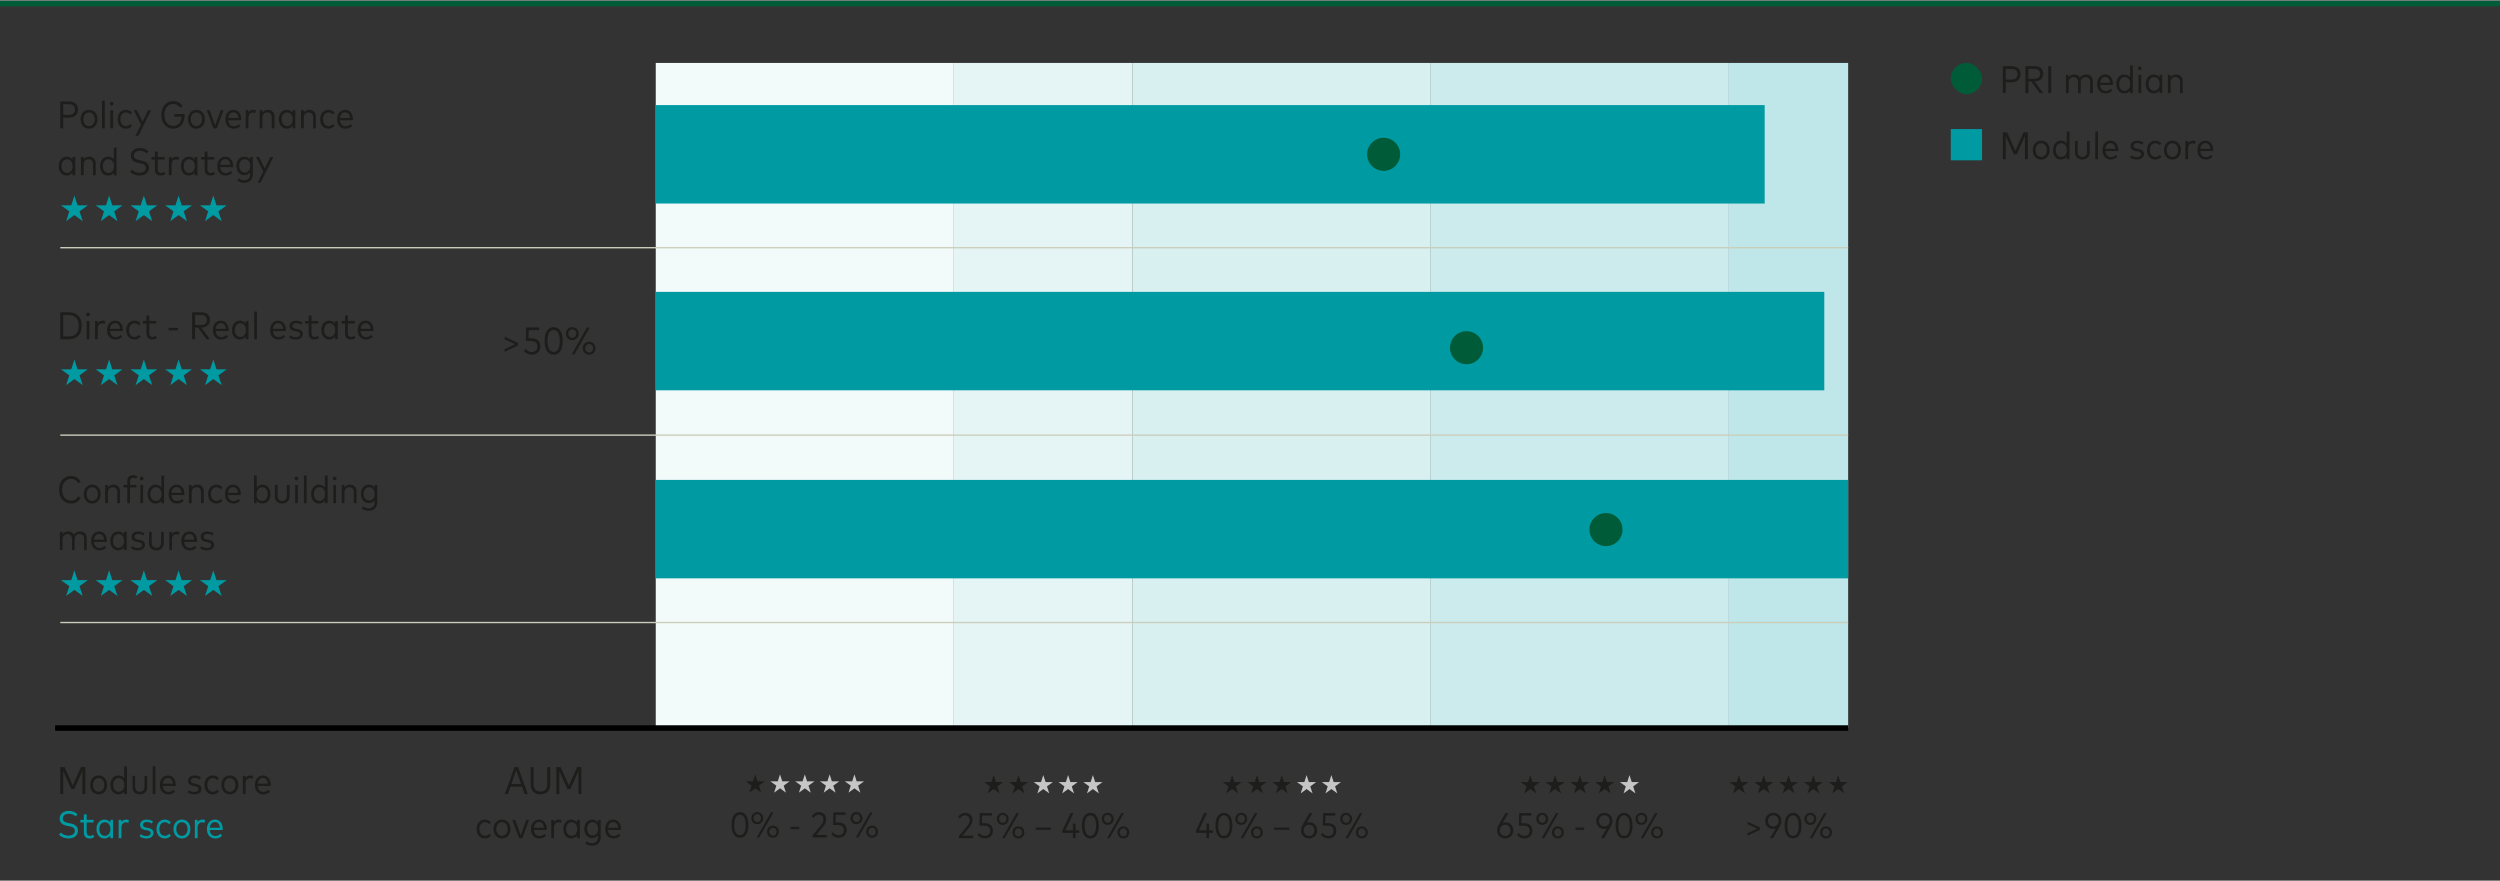 ﻿<?xml version="1.0" encoding="utf-8"?>
<svg xmlns="http://www.w3.org/2000/svg" viewBox="0 0 453.543 159.683" width="454" height="160" preserveAspectRatio="xMidYMid">
  <rect x="0" y="0" width="453.543" height="159.683" fill="#333333" stroke="none"/>
  <g id="grid">
    <line x1="0" y1=".567" x2="453.543" y2=".567" fill="none" stroke="#005c38" stroke-miterlimit="10" />
  </g>
  <g id="lijnen">
    <rect x="173.044" y="11.339" width="32.448" height="120.661" fill="#e5f5f6" />
    <rect x="205.492" y="11.339" width="54.08" height="120.661" fill="#d9f0f1" />
    <rect x="118.965" y="11.339" width="54.079" height="120.661" fill="#f2fafa" />
    <rect x="259.572" y="11.339" width="54.08" height="120.661" fill="#ccebed" />
    <rect x="313.653" y="11.339" width="21.632" height="120.661" fill="#bfe6e8" />
    <line x1="335.285" y1="78.863" x2="10.935" y2="78.863" fill="none" stroke="#cacebb" stroke-miterlimit="10" stroke-width=".25" />
    <line x1="335.285" y1="112.859" x2="10.935" y2="112.859" fill="none" stroke="#cacebb" stroke-miterlimit="10" stroke-width=".25" />
    <line x1="335.285" y1="44.86" x2="10.935" y2="44.86" fill="none" stroke="#cacebb" stroke-miterlimit="10" stroke-width=".25" />
  </g>
  <g id="grafiek">
    <g>
      <path d="M12.535,18.325c1.01,0,1.618.542,1.618,1.468s-.608,1.464-1.618,1.464h-1.062v1.96h-.538v-4.892h1.601ZM12.524,20.757c.671,0,1.073-.321,1.073-.964,0-.64-.402-.964-1.073-.964h-1.052v1.929h1.052Z" fill="#1d1d1b" />
      <path d="M17.688,21.558c0,1.02-.639,1.715-1.537,1.715s-1.531-.695-1.531-1.715.636-1.716,1.531-1.716,1.537.695,1.537,1.716ZM15.13,21.558c0,.758.426,1.24,1.021,1.24s1.027-.485,1.027-1.24-.43-1.237-1.027-1.237-1.021.482-1.021,1.237Z" fill="#1d1d1b" />
      <path d="M19.001,23.217h-.5v-5.032h.5v5.032Z" fill="#1d1d1b" />
      <path d="M20.604,18.73c0,.192-.147.335-.335.335-.192,0-.335-.146-.335-.335,0-.192.143-.339.335-.339.188,0,.335.15.335.339ZM20.523,23.217h-.5v-3.319h.5v3.319Z" fill="#1d1d1b" />
      <path d="M23.947,20.362l-.332.322c-.206-.231-.461-.364-.772-.364-.573,0-1,.476-1,1.237s.426,1.24,1,1.24c.311,0,.58-.146.779-.367l.325.321c-.262.335-.65.521-1.101.521-.905,0-1.513-.695-1.513-1.715s.608-1.716,1.513-1.716c.451,0,.842.185,1.101.521Z" fill="#1d1d1b" />
      <path d="M27.415,19.898l-2.31,4.658h-.542l1.034-2.03-1.338-2.627h.552l1.052,2.11,1.014-2.11h.538Z" fill="#1d1d1b" />
      <path d="M33.125,19.15l-.416.321c-.29-.433-.734-.685-1.261-.685-.933,0-1.622.737-1.622,1.985,0,1.254.695,1.984,1.611,1.984.888,0,1.44-.601,1.502-1.663h-1.338v-.486h1.887c.003.056.007.126.007.199,0,1.492-.804,2.467-2.055,2.467-1.188,0-2.173-.901-2.173-2.501,0-1.534.908-2.505,2.184-2.505.713,0,1.307.328,1.674.884Z" fill="#1d1d1b" />
      <path d="M37.168,21.558c0,1.02-.639,1.715-1.537,1.715s-1.531-.695-1.531-1.715.636-1.716,1.531-1.716,1.537.695,1.537,1.716ZM34.61,21.558c0,.758.426,1.24,1.021,1.24s1.027-.485,1.027-1.24-.43-1.237-1.027-1.237-1.021.482-1.021,1.237Z" fill="#1d1d1b" />
      <path d="M40.56,19.898l-1.241,3.326h-.573l-1.251-3.326h.535l1.006,2.788,1.006-2.788h.517Z" fill="#1d1d1b" />
      <path d="M43.749,21.739h-2.341c.06.716.472,1.083,1.027,1.083.377,0,.682-.154.923-.391l.269.346c-.364.371-.783.496-1.227.496-.902,0-1.51-.66-1.51-1.712,0-1.045.604-1.719,1.471-1.719.818,0,1.398.671,1.398,1.712,0,.062-.004.129-.011.185ZM43.249,21.32c-.049-.622-.395-1.024-.895-1.024-.528,0-.874.392-.94,1.024h1.834Z" fill="#1d1d1b" />
      <path d="M46.435,19.939l-.112.5c-.129-.063-.308-.098-.472-.098-.468,0-.779.374-.779.933v1.943h-.5v-3.319h.486v.416c.195-.311.5-.472.884-.472.192,0,.356.031.493.098Z" fill="#1d1d1b" />
      <path d="M49.8,21.044v2.173h-.506v-2.023c0-.552-.304-.874-.825-.874-.482,0-.86.35-.86.891v2.006h-.506v-3.319h.493v.451c.234-.356.618-.507,1.013-.507.709,0,1.191.465,1.191,1.202Z" fill="#1d1d1b" />
      <path d="M53.58,19.898v3.319h-.493v-.493c-.234.332-.59.548-1.076.548-.825,0-1.429-.695-1.429-1.715s.608-1.716,1.433-1.716c.482,0,.839.213,1.073.542v-.485h.493ZM53.104,21.558c0-.748-.409-1.237-1.003-1.237-.604,0-1.006.5-1.006,1.237s.402,1.237,1.006,1.237c.594,0,1.003-.489,1.003-1.237Z" fill="#1d1d1b" />
      <path d="M57.304,21.044v2.173h-.507v-2.023c0-.552-.304-.874-.825-.874-.481,0-.859.35-.859.891v2.006h-.507v-3.319h.493v.451c.234-.356.618-.507,1.014-.507.709,0,1.191.465,1.191,1.202Z" fill="#1d1d1b" />
      <path d="M60.7,20.362l-.332.322c-.206-.231-.462-.364-.772-.364-.573,0-.999.476-.999,1.237s.426,1.24.999,1.24c.311,0,.58-.146.779-.367l.325.321c-.263.335-.65.521-1.102.521-.904,0-1.513-.695-1.513-1.715s.608-1.716,1.513-1.716c.451,0,.843.185,1.102.521Z" fill="#1d1d1b" />
      <path d="M64.017,21.739h-2.341c.06.716.472,1.083,1.027,1.083.377,0,.681-.154.922-.391l.27.346c-.363.371-.783.496-1.227.496-.901,0-1.51-.66-1.51-1.712,0-1.045.604-1.719,1.472-1.719.817,0,1.397.671,1.397,1.712,0,.062-.004.129-.011.185ZM63.517,21.32c-.049-.622-.395-1.024-.895-1.024-.527,0-.873.392-.939,1.024h1.834Z" fill="#1d1d1b" />
      <path d="M13.646,28.398v3.319h-.493v-.493c-.234.332-.59.548-1.076.548-.825,0-1.429-.695-1.429-1.715s.608-1.716,1.433-1.716c.482,0,.839.213,1.073.542v-.485h.493ZM13.17,30.058c0-.748-.409-1.237-1.003-1.237-.604,0-1.006.5-1.006,1.237s.402,1.237,1.006,1.237c.594,0,1.003-.489,1.003-1.237Z" fill="#1d1d1b" />
      <path d="M17.37,29.544v2.173h-.506v-2.023c0-.552-.304-.874-.825-.874-.482,0-.86.35-.86.891v2.006h-.506v-3.319h.493v.451c.234-.356.618-.507,1.013-.507.709,0,1.191.465,1.191,1.202Z" fill="#1d1d1b" />
      <path d="M21.149,26.686v5.032h-.493v-.437c-.241.301-.597.493-1.076.493-.825,0-1.429-.695-1.429-1.715s.604-1.716,1.429-1.716c.472,0,.828.189,1.069.486v-2.142h.5ZM20.678,30.058c0-.748-.412-1.241-1.006-1.241-.608,0-1.01.5-1.01,1.241s.402,1.24,1.01,1.24c.594,0,1.006-.489,1.006-1.24Z" fill="#1d1d1b" />
      <path d="M26.634,27.769c-.311-.283-.73-.485-1.262-.485-.632,0-1.086.318-1.086.849,0,.437.311.699.985.828l.433.083c.786.158,1.328.535,1.328,1.311,0,.926-.765,1.418-1.733,1.418-.688,0-1.324-.283-1.705-.695l.335-.381c.283.308.796.563,1.366.563.664,0,1.174-.297,1.174-.863,0-.472-.346-.713-1.003-.842l-.458-.087c-.811-.154-1.286-.59-1.286-1.31.004-.867.713-1.387,1.649-1.387.682,0,1.191.237,1.58.608l-.318.391Z" fill="#1d1d1b" />
      <path d="M30.001,31.487c-.216.167-.506.286-.87.286-.636,0-1.02-.36-1.02-1.107v-1.803h-.646v-.464h.646v-.993h.506v.993h1.244v.464h-1.244v1.775c0,.451.238.657.584.657.22,0,.426-.08.586-.199l.213.392Z" fill="#1d1d1b" />
      <path d="M32.494,28.439l-.112.5c-.129-.063-.308-.098-.472-.098-.468,0-.779.374-.779.933v1.943h-.5v-3.319h.486v.416c.195-.311.5-.472.884-.472.192,0,.356.031.493.098Z" fill="#1d1d1b" />
      <path d="M35.817,28.398v3.319h-.493v-.493c-.234.332-.59.548-1.076.548-.825,0-1.429-.695-1.429-1.715s.608-1.716,1.433-1.716c.482,0,.839.213,1.073.542v-.485h.493ZM35.342,30.058c0-.748-.409-1.237-1.003-1.237-.604,0-1.006.5-1.006,1.237s.402,1.237,1.006,1.237c.594,0,1.003-.489,1.003-1.237Z" fill="#1d1d1b" />
      <path d="M39.024,31.487c-.216.167-.506.286-.87.286-.636,0-1.02-.36-1.02-1.107v-1.803h-.646v-.464h.646v-.993h.506v.993h1.244v.464h-1.244v1.775c0,.451.238.657.584.657.22,0,.426-.08.587-.199l.213.392Z" fill="#1d1d1b" />
      <path d="M42.279,30.239h-2.341c.06.716.472,1.083,1.027,1.083.377,0,.682-.154.923-.391l.269.346c-.364.371-.783.496-1.227.496-.902,0-1.51-.66-1.51-1.712,0-1.045.604-1.719,1.471-1.719.818,0,1.398.671,1.398,1.712,0,.062-.004.129-.011.185ZM41.779,29.82c-.049-.622-.395-1.024-.895-1.024-.528,0-.874.392-.94,1.024h1.834Z" fill="#1d1d1b" />
      <path d="M45.862,28.398v3.145c0,1.01-.657,1.548-1.548,1.548-.496,0-.958-.161-1.254-.437l.217-.392c.251.217.611.371,1.02.371.604,0,1.069-.353,1.069-1.069v-.367c-.248.314-.615.5-1.09.5-.769,0-1.387-.65-1.387-1.677s.615-1.677,1.416-1.677c.458,0,.821.185,1.065.5v-.443h.493ZM45.394,30.019c0-.72-.409-1.202-.996-1.202-.601,0-1,.489-1,1.202s.398,1.202,1,1.202c.587,0,.996-.482.996-1.202Z" fill="#1d1d1b" />
      <path d="M49.59,28.398l-2.31,4.658h-.542l1.034-2.03-1.338-2.627h.552l1.052,2.11,1.014-2.11h.538Z" fill="#1d1d1b" />
      <path d="M15.927,37.174l-1.499,1.094.577,1.771-1.506-1.097-1.499,1.097.569-1.771-1.506-1.094h1.862l.573-1.771.573,1.771h1.855Z" fill="#009aa3" />
      <path d="M22.227,37.174l-1.499,1.094.577,1.771-1.506-1.097-1.499,1.097.569-1.771-1.506-1.094h1.862l.573-1.771.573,1.771h1.855Z" fill="#009aa3" />
      <path d="M28.527,37.174l-1.499,1.094.577,1.771-1.506-1.097-1.499,1.097.569-1.771-1.506-1.094h1.862l.573-1.771.573,1.771h1.855Z" fill="#009aa3" />
      <path d="M34.827,37.174l-1.499,1.094.577,1.771-1.506-1.097-1.499,1.097.569-1.771-1.506-1.094h1.862l.573-1.771.573,1.771h1.855Z" fill="#009aa3" />
      <path d="M41.126,37.174l-1.499,1.094.577,1.771-1.506-1.097-1.499,1.097.569-1.771-1.506-1.094h1.862l.573-1.771.573,1.771h1.855Z" fill="#009aa3" />
      <path d="M12.527,56.575c1.443,0,2.313.926,2.313,2.446s-.87,2.446-2.313,2.446h-1.593v-4.892h1.593ZM12.524,60.96c1.157,0,1.758-.737,1.758-1.939s-.601-1.939-1.758-1.939h-1.052v3.878h1.052Z" fill="#1d1d1b" />
      <path d="M16.299,56.98c0,.192-.147.335-.335.335-.192,0-.335-.146-.335-.335,0-.192.143-.339.335-.339.188,0,.335.15.335.339ZM16.218,61.467h-.5v-3.319h.5v3.319Z" fill="#1d1d1b" />
      <path d="M19.104,58.189l-.112.5c-.129-.063-.308-.098-.472-.098-.468,0-.779.374-.779.933v1.943h-.5v-3.319h.486v.416c.195-.311.5-.472.884-.472.192,0,.356.031.493.098Z" fill="#1d1d1b" />
      <path d="M22.287,59.989h-2.341c.06.716.472,1.083,1.027,1.083.377,0,.682-.154.923-.391l.269.346c-.364.371-.783.496-1.227.496-.902,0-1.51-.66-1.51-1.712,0-1.045.604-1.719,1.471-1.719.818,0,1.398.671,1.398,1.712,0,.062-.004.129-.011.185ZM21.788,59.569c-.049-.622-.395-1.024-.895-1.024-.528,0-.874.392-.94,1.024h1.834Z" fill="#1d1d1b" />
      <path d="M25.511,58.612l-.332.322c-.206-.231-.461-.364-.772-.364-.573,0-1,.476-1,1.237s.426,1.24,1,1.24c.311,0,.58-.146.779-.367l.325.321c-.262.335-.65.521-1.101.521-.905,0-1.513-.695-1.513-1.715s.608-1.716,1.513-1.716c.451,0,.842.185,1.101.521Z" fill="#1d1d1b" />
      <path d="M28.469,61.236c-.216.167-.506.286-.87.286-.636,0-1.02-.36-1.02-1.107v-1.803h-.646v-.464h.646v-.993h.506v.993h1.244v.464h-1.244v1.775c0,.451.238.657.584.657.22,0,.426-.08.587-.199l.213.392Z" fill="#1d1d1b" />
      <path d="M32.285,59.853h-1.712v-.458h1.712v.458Z" fill="#1d1d1b" />
      <path d="M35.922,59.349h-.524v2.118h-.538v-4.892h1.639c1.014,0,1.594.507,1.594,1.391,0,.849-.598,1.377-1.565,1.384l1.569,2.118h-.646l-1.527-2.118ZM35.397,58.871h1.101c.664,0,1.038-.311,1.038-.905,0-.587-.381-.887-1.038-.887h-1.101v1.792Z" fill="#1d1d1b" />
      <path d="M41.474,59.989h-2.341c.06.716.472,1.083,1.027,1.083.377,0,.682-.154.923-.391l.269.346c-.364.371-.783.496-1.227.496-.902,0-1.51-.66-1.51-1.712,0-1.045.604-1.719,1.471-1.719.818,0,1.398.671,1.398,1.712,0,.062-.004.129-.011.185ZM40.974,59.569c-.049-.622-.395-1.024-.895-1.024-.528,0-.874.392-.94,1.024h1.834Z" fill="#1d1d1b" />
      <path d="M45.082,58.147v3.319h-.493v-.493c-.234.332-.59.548-1.076.548-.825,0-1.429-.695-1.429-1.715s.608-1.716,1.433-1.716c.482,0,.839.213,1.073.542v-.485h.493ZM44.606,59.807c0-.748-.409-1.237-1.003-1.237-.604,0-1.006.5-1.006,1.237s.402,1.237,1.006,1.237c.594,0,1.003-.489,1.003-1.237Z" fill="#1d1d1b" />
      <path d="M46.608,61.467h-.5v-5.032h.5v5.032Z" fill="#1d1d1b" />
      <path d="M51.854,59.989h-2.341c.06.716.472,1.083,1.027,1.083.377,0,.682-.154.923-.391l.269.346c-.364.371-.783.496-1.227.496-.902,0-1.51-.66-1.51-1.712,0-1.045.604-1.719,1.471-1.719.818,0,1.398.671,1.398,1.712,0,.062-.004.129-.011.185ZM51.355,59.569c-.049-.622-.395-1.024-.895-1.024-.528,0-.874.392-.94,1.024h1.834Z" fill="#1d1d1b" />
      <path d="M54.645,58.822c-.203-.147-.552-.287-.919-.287-.416,0-.695.199-.695.514,0,.272.203.423.625.5l.335.06c.618.112.954.416.954.916,0,.615-.518.999-1.3.999-.444,0-.891-.125-1.227-.401l.238-.374c.224.188.528.332.982.332.479,0,.796-.186.796-.528,0-.258-.195-.426-.632-.507l-.342-.059c-.661-.115-.943-.455-.943-.923,0-.601.482-.968,1.195-.968.461,0,.867.136,1.153.35l-.22.377Z" fill="#1d1d1b" />
      <path d="M57.893,61.236c-.217.167-.507.286-.87.286-.636,0-1.021-.36-1.021-1.107v-1.803h-.646v-.464h.646v-.993h.507v.993h1.244v.464h-1.244v1.775c0,.451.238.657.584.657.22,0,.426-.08.587-.199l.213.392Z" fill="#1d1d1b" />
      <path d="M61.287,58.147v3.319h-.492v-.493c-.234.332-.591.548-1.076.548-.825,0-1.43-.695-1.43-1.715s.608-1.716,1.433-1.716c.482,0,.839.213,1.073.542v-.485h.492ZM60.812,59.807c0-.748-.409-1.237-1.003-1.237-.604,0-1.007.5-1.007,1.237s.402,1.237,1.007,1.237c.594,0,1.003-.489,1.003-1.237Z" fill="#1d1d1b" />
      <path d="M64.494,61.236c-.217.167-.507.286-.87.286-.636,0-1.021-.36-1.021-1.107v-1.803h-.646v-.464h.646v-.993h.507v.993h1.244v.464h-1.244v1.775c0,.451.238.657.584.657.22,0,.426-.08.587-.199l.213.392Z" fill="#1d1d1b" />
      <path d="M67.748,59.989h-2.341c.06.716.472,1.083,1.027,1.083.377,0,.681-.154.922-.391l.27.346c-.363.371-.783.496-1.227.496-.901,0-1.51-.66-1.51-1.712,0-1.045.604-1.719,1.472-1.719.817,0,1.397.671,1.397,1.712,0,.062-.004.129-.011.185ZM67.248,59.569c-.049-.622-.395-1.024-.895-1.024-.527,0-.873.392-.939,1.024h1.834Z" fill="#1d1d1b" />
      <path d="M15.927,66.923l-1.499,1.094.577,1.771-1.506-1.097-1.499,1.097.569-1.771-1.506-1.094h1.862l.573-1.771.573,1.771h1.855Z" fill="#009aa3" />
      <path d="M22.227,66.923l-1.499,1.094.577,1.771-1.506-1.097-1.499,1.097.569-1.771-1.506-1.094h1.862l.573-1.771.573,1.771h1.855Z" fill="#009aa3" />
      <path d="M28.527,66.923l-1.499,1.094.577,1.771-1.506-1.097-1.499,1.097.569-1.771-1.506-1.094h1.862l.573-1.771.573,1.771h1.855Z" fill="#009aa3" />
      <path d="M34.827,66.923l-1.499,1.094.577,1.771-1.506-1.097-1.499,1.097.569-1.771-1.506-1.094h1.862l.573-1.771.573,1.771h1.855Z" fill="#009aa3" />
      <path d="M41.126,66.923l-1.499,1.094.577,1.771-1.506-1.097-1.499,1.097.569-1.771-1.506-1.094h1.862l.573-1.771.573,1.771h1.855Z" fill="#009aa3" />
      <path d="M14.638,87.31l-.458.262c-.266-.496-.734-.783-1.289-.783-.93,0-1.618.744-1.618,1.981,0,1.244.692,1.981,1.618,1.981.555,0,1.02-.283,1.289-.779l.447.276c-.339.643-.975,1.023-1.736,1.023-1.275,0-2.177-.975-2.177-2.501s.902-2.505,2.177-2.505c.765,0,1.422.388,1.747,1.044Z" fill="#1d1d1b" />
      <path d="M18.266,89.557c0,1.02-.639,1.715-1.537,1.715s-1.531-.695-1.531-1.715.636-1.716,1.531-1.716,1.537.695,1.537,1.716ZM15.708,89.557c0,.758.426,1.24,1.021,1.24s1.027-.485,1.027-1.24-.43-1.237-1.027-1.237-1.021.482-1.021,1.237Z" fill="#1d1d1b" />
      <path d="M21.776,89.043v2.173h-.506v-2.023c0-.552-.304-.874-.825-.874-.482,0-.86.35-.86.891v2.006h-.506v-3.319h.493v.451c.234-.356.618-.507,1.013-.507.709,0,1.191.465,1.191,1.202Z" fill="#1d1d1b" />
      <path d="M23.589,87.897h1.16v.461h-1.16v2.858h-.5v-2.858h-.674v-.461h.674v-.598c0-.713.318-1.171,1.013-1.171.329,0,.594.087.797.213l-.171.419c-.154-.087-.356-.157-.566-.157-.402,0-.573.255-.573.695v.598ZM26.042,86.73c0,.192-.146.335-.335.335-.192,0-.335-.146-.335-.335,0-.192.143-.339.335-.339.189,0,.335.15.335.339ZM25.961,91.217h-.5v-3.319h.5v3.319Z" fill="#1d1d1b" />
      <path d="M29.773,86.185v5.032h-.492v-.437c-.241.301-.597.493-1.076.493-.825,0-1.429-.695-1.429-1.715s.604-1.716,1.429-1.716c.472,0,.828.189,1.069.486v-2.142h.499ZM29.302,89.557c0-.748-.412-1.241-1.006-1.241-.608,0-1.01.5-1.01,1.241s.402,1.24,1.01,1.24c.594,0,1.006-.489,1.006-1.24Z" fill="#1d1d1b" />
      <path d="M33.445,89.739h-2.341c.06.716.472,1.083,1.027,1.083.377,0,.682-.154.923-.391l.269.346c-.364.371-.783.496-1.227.496-.902,0-1.51-.66-1.51-1.712,0-1.045.604-1.719,1.471-1.719.818,0,1.398.671,1.398,1.712,0,.062-.004.129-.011.185ZM32.945,89.319c-.049-.622-.395-1.024-.895-1.024-.528,0-.874.392-.94,1.024h1.834Z" fill="#1d1d1b" />
      <path d="M36.965,89.043v2.173h-.506v-2.023c0-.552-.304-.874-.825-.874-.482,0-.86.35-.86.891v2.006h-.506v-3.319h.493v.451c.234-.356.619-.507,1.013-.507.709,0,1.191.465,1.191,1.202Z" fill="#1d1d1b" />
      <path d="M40.361,88.362l-.332.322c-.206-.231-.461-.364-.772-.364-.573,0-1,.476-1,1.237s.426,1.24,1,1.24c.311,0,.58-.146.779-.367l.325.321c-.262.335-.65.521-1.101.521-.905,0-1.513-.695-1.513-1.715s.608-1.716,1.513-1.716c.451,0,.842.185,1.101.521Z" fill="#1d1d1b" />
      <path d="M43.679,89.739h-2.341c.06.716.472,1.083,1.027,1.083.377,0,.682-.154.923-.391l.269.346c-.364.371-.783.496-1.227.496-.902,0-1.51-.66-1.51-1.712,0-1.045.604-1.719,1.471-1.719.818,0,1.398.671,1.398,1.712,0,.062-.004.129-.011.185ZM43.179,89.319c-.049-.622-.395-1.024-.895-1.024-.528,0-.874.392-.94,1.024h1.834Z" fill="#1d1d1b" />
      <path d="M49.079,89.557c0,1.02-.608,1.715-1.429,1.715-.479,0-.839-.203-1.076-.521v.465h-.493v-5.032h.5v2.167c.238-.311.594-.51,1.069-.51.821,0,1.429.695,1.429,1.716ZM48.565,89.557c0-.741-.402-1.241-1.006-1.241-.598,0-1.006.493-1.006,1.241s.409,1.24,1.006,1.24c.604,0,1.006-.5,1.006-1.24Z" fill="#1d1d1b" />
      <path d="M52.544,89.941c0,.895-.594,1.331-1.342,1.331s-1.342-.437-1.342-1.331v-2.044h.5v2.005c0,.598.346.895.842.895s.842-.293.842-.895v-2.005h.5v2.044Z" fill="#1d1d1b" />
      <path d="M54.119,86.73c0,.192-.146.335-.335.335-.192,0-.335-.146-.335-.335,0-.192.143-.339.335-.339.188,0,.335.15.335.339ZM54.039,91.217h-.5v-3.319h.5v3.319Z" fill="#1d1d1b" />
      <path d="M55.634,91.217h-.5v-5.032h.5v5.032Z" fill="#1d1d1b" />
      <path d="M59.442,86.185v5.032h-.492v-.437c-.241.301-.598.493-1.076.493-.825,0-1.43-.695-1.43-1.715s.604-1.716,1.43-1.716c.472,0,.828.189,1.068.486v-2.142h.5ZM58.97,89.557c0-.748-.412-1.241-1.006-1.241-.608,0-1.01.5-1.01,1.241s.401,1.24,1.01,1.24c.594,0,1.006-.489,1.006-1.24Z" fill="#1d1d1b" />
      <path d="M61.048,86.73c0,.192-.146.335-.335.335-.192,0-.336-.146-.336-.335,0-.192.144-.339.336-.339.188,0,.335.15.335.339ZM60.968,91.217h-.5v-3.319h.5v3.319Z" fill="#1d1d1b" />
      <path d="M64.689,89.043v2.173h-.507v-2.023c0-.552-.304-.874-.825-.874-.481,0-.859.35-.859.891v2.006h-.507v-3.319h.493v.451c.234-.356.618-.507,1.014-.507.709,0,1.191.465,1.191,1.202Z" fill="#1d1d1b" />
      <path d="M68.444,87.897v3.145c0,1.01-.657,1.548-1.548,1.548-.496,0-.957-.161-1.255-.437l.217-.392c.252.217.611.371,1.021.371.604,0,1.069-.353,1.069-1.069v-.367c-.248.314-.615.5-1.09.5-.77,0-1.388-.65-1.388-1.677s.615-1.677,1.415-1.677c.458,0,.821.185,1.066.5v-.443h.492ZM67.976,89.519c0-.72-.409-1.202-.996-1.202-.602,0-.999.489-.999,1.202s.397,1.202.999,1.202c.587,0,.996-.482.996-1.202Z" fill="#1d1d1b" />
      <path d="M15.742,97.546v2.17h-.5v-2.027c0-.548-.308-.87-.828-.87-.482,0-.863.346-.863.888v2.009h-.5v-2.027c0-.548-.308-.87-.828-.87-.482,0-.863.35-.863.891v2.006h-.5v-3.319h.489v.409c.245-.325.622-.465,1.013-.465.475,0,.846.209,1.042.57.248-.398.688-.57,1.143-.57.716,0,1.195.465,1.195,1.206Z" fill="#1d1d1b" />
      <path d="M19.386,98.238h-2.341c.06.716.472,1.083,1.027,1.083.377,0,.682-.154.923-.391l.269.346c-.364.371-.783.496-1.227.496-.902,0-1.51-.66-1.51-1.712,0-1.045.604-1.719,1.471-1.719.818,0,1.398.671,1.398,1.712,0,.062-.004.129-.011.185ZM18.886,97.819c-.049-.622-.395-1.024-.895-1.024-.528,0-.874.392-.94,1.024h1.834Z" fill="#1d1d1b" />
      <path d="M22.994,96.397v3.319h-.493v-.493c-.234.332-.59.548-1.076.548-.825,0-1.429-.695-1.429-1.715s.608-1.716,1.433-1.716c.482,0,.839.213,1.073.542v-.485h.493ZM22.519,98.057c0-.748-.409-1.237-1.003-1.237-.604,0-1.006.5-1.006,1.237s.402,1.237,1.006,1.237c.594,0,1.003-.489,1.003-1.237Z" fill="#1d1d1b" />
      <path d="M25.992,97.071c-.203-.147-.552-.287-.919-.287-.416,0-.695.199-.695.514,0,.272.203.423.625.5l.335.06c.618.112.954.416.954.916,0,.615-.517.999-1.3.999-.444,0-.891-.125-1.227-.401l.238-.374c.224.188.528.332.982.332.479,0,.797-.186.797-.528,0-.258-.196-.426-.633-.507l-.342-.059c-.661-.115-.943-.455-.943-.923,0-.601.482-.968,1.195-.968.461,0,.867.136,1.153.35l-.22.377Z" fill="#1d1d1b" />
      <path d="M29.71,98.441c0,.895-.593,1.331-1.341,1.331s-1.342-.437-1.342-1.331v-2.044h.5v2.005c0,.598.346.895.842.895s.842-.293.842-.895v-2.005h.499v2.044Z" fill="#1d1d1b" />
      <path d="M32.567,96.438l-.112.5c-.129-.063-.308-.098-.472-.098-.468,0-.779.374-.779.933v1.943h-.5v-3.319h.486v.416c.195-.311.5-.472.884-.472.192,0,.356.031.493.098Z" fill="#1d1d1b" />
      <path d="M35.751,98.238h-2.341c.06.716.472,1.083,1.027,1.083.377,0,.682-.154.923-.391l.269.346c-.364.371-.783.496-1.227.496-.902,0-1.51-.66-1.51-1.712,0-1.045.604-1.719,1.471-1.719.818,0,1.398.671,1.398,1.712,0,.062-.004.129-.011.185ZM35.252,97.819c-.049-.622-.395-1.024-.895-1.024-.528,0-.874.392-.94,1.024h1.834Z" fill="#1d1d1b" />
      <path d="M38.542,97.071c-.203-.147-.552-.287-.919-.287-.416,0-.695.199-.695.514,0,.272.203.423.625.5l.335.06c.618.112.954.416.954.916,0,.615-.517.999-1.3.999-.444,0-.891-.125-1.227-.401l.238-.374c.224.188.528.332.982.332.479,0,.797-.186.797-.528,0-.258-.196-.426-.633-.507l-.342-.059c-.661-.115-.943-.455-.943-.923,0-.601.482-.968,1.195-.968.461,0,.867.136,1.153.35l-.22.377Z" fill="#1d1d1b" />
      <path d="M15.927,105.173l-1.499,1.094.577,1.771-1.506-1.097-1.499,1.097.569-1.771-1.506-1.094h1.862l.573-1.771.573,1.771h1.855Z" fill="#009aa3" />
      <path d="M22.227,105.173l-1.499,1.094.577,1.771-1.506-1.097-1.499,1.097.569-1.771-1.506-1.094h1.862l.573-1.771.573,1.771h1.855Z" fill="#009aa3" />
      <path d="M28.527,105.173l-1.499,1.094.577,1.771-1.506-1.097-1.499,1.097.569-1.771-1.506-1.094h1.862l.573-1.771.573,1.771h1.855Z" fill="#009aa3" />
      <path d="M34.827,105.173l-1.499,1.094.577,1.771-1.506-1.097-1.499,1.097.569-1.771-1.506-1.094h1.862l.573-1.771.573,1.771h1.855Z" fill="#009aa3" />
      <path d="M41.126,105.173l-1.499,1.094.577,1.771-1.506-1.097-1.499,1.097.569-1.771-1.506-1.094h1.862l.573-1.771.573,1.771h1.855Z" fill="#009aa3" />
    </g>
    <g>
      <path d="M15.477,143.981h-.535v-4.193l-1.467,3.302h-.538l-1.468-3.284v4.176h-.535v-4.899h.772l1.499,3.354,1.496-3.354h.775v4.899Z" fill="#1d1d1b" />
      <path d="M19.431,142.321c0,1.021-.639,1.716-1.537,1.716s-1.531-.695-1.531-1.716.636-1.716,1.531-1.716,1.537.695,1.537,1.716ZM16.873,142.321c0,.759.426,1.24,1.021,1.24s1.027-.485,1.027-1.24-.43-1.237-1.027-1.237-1.021.482-1.021,1.237Z" fill="#1d1d1b" />
      <path d="M23.029,138.949v5.032h-.493v-.438c-.241.301-.597.493-1.076.493-.825,0-1.429-.695-1.429-1.716s.604-1.716,1.429-1.716c.472,0,.828.189,1.069.486v-2.143h.5ZM22.557,142.321c0-.748-.412-1.24-1.006-1.24-.608,0-1.01.5-1.01,1.24s.402,1.24,1.01,1.24c.594,0,1.006-.489,1.006-1.24Z" fill="#1d1d1b" />
      <path d="M26.708,142.706c0,.895-.594,1.331-1.342,1.331s-1.342-.437-1.342-1.331v-2.044h.5v2.005c0,.598.346.895.842.895s.842-.293.842-.895v-2.005h.5v2.044Z" fill="#1d1d1b" />
      <path d="M28.202,143.981h-.5v-5.032h.5v5.032Z" fill="#1d1d1b" />
      <path d="M31.87,142.503h-2.341c.06.717.472,1.083,1.027,1.083.377,0,.682-.153.923-.391l.269.346c-.364.37-.783.496-1.227.496-.901,0-1.509-.66-1.509-1.712,0-1.045.604-1.72,1.471-1.72.818,0,1.398.671,1.398,1.713,0,.062-.004.129-.011.185ZM31.37,142.084c-.049-.622-.395-1.024-.895-1.024-.528,0-.873.392-.939,1.024h1.834Z" fill="#1d1d1b" />
      <path d="M36.242,141.336c-.203-.146-.552-.286-.919-.286-.416,0-.695.199-.695.514,0,.272.203.423.625.499l.335.06c.618.112.954.416.954.916,0,.614-.517.999-1.3.999-.444,0-.891-.126-1.227-.401l.238-.374c.224.188.528.332.982.332.479,0,.797-.186.797-.528,0-.258-.196-.426-.633-.507l-.342-.059c-.661-.115-.943-.455-.943-.923,0-.601.482-.968,1.195-.968.461,0,.867.136,1.153.35l-.22.377Z" fill="#1d1d1b" />
      <path d="M39.71,141.126l-.332.322c-.206-.231-.461-.364-.772-.364-.573,0-1,.476-1,1.237s.426,1.24,1,1.24c.311,0,.58-.146.779-.366l.325.321c-.262.335-.65.521-1.101.521-.905,0-1.513-.695-1.513-1.716s.608-1.716,1.513-1.716c.451,0,.842.186,1.101.521Z" fill="#1d1d1b" />
      <path d="M43.237,142.321c0,1.021-.639,1.716-1.537,1.716s-1.531-.695-1.531-1.716.636-1.716,1.531-1.716,1.537.695,1.537,1.716ZM40.68,142.321c0,.759.426,1.24,1.021,1.24s1.027-.485,1.027-1.24-.43-1.237-1.027-1.237-1.021.482-1.021,1.237Z" fill="#1d1d1b" />
      <path d="M45.913,140.703l-.112.5c-.129-.062-.308-.098-.472-.098-.468,0-.779.374-.779.933v1.943h-.5v-3.319h.486v.415c.195-.311.5-.472.884-.472.192,0,.356.031.493.098Z" fill="#1d1d1b" />
      <path d="M49.097,142.503h-2.341c.06.717.472,1.083,1.027,1.083.377,0,.682-.153.923-.391l.269.346c-.364.37-.783.496-1.227.496-.902,0-1.51-.66-1.51-1.712,0-1.045.604-1.72,1.471-1.72.818,0,1.398.671,1.398,1.713,0,.062-.004.129-.011.185ZM48.597,142.084c-.049-.622-.395-1.024-.895-1.024-.528,0-.874.392-.94,1.024h1.834Z" fill="#1d1d1b" />
      <path d="M13.74,148.032c-.311-.282-.73-.485-1.262-.485-.632,0-1.086.318-1.086.85,0,.437.311.698.985.828l.433.083c.786.158,1.328.535,1.328,1.311,0,.926-.765,1.419-1.733,1.419-.688,0-1.324-.283-1.705-.695l.335-.381c.283.308.796.562,1.366.562.664,0,1.174-.297,1.174-.863,0-.472-.346-.713-1.003-.842l-.458-.088c-.811-.153-1.286-.59-1.286-1.31.004-.867.713-1.388,1.649-1.388.682,0,1.191.237,1.58.608l-.318.391Z" fill="#009aa3" />
      <path d="M17.108,151.751c-.216.167-.506.286-.87.286-.636,0-1.02-.36-1.02-1.107v-1.804h-.646v-.464h.646v-.993h.506v.993h1.244v.464h-1.244v1.775c0,.451.238.657.584.657.22,0,.426-.08.587-.199l.213.392Z" fill="#009aa3" />
      <path d="M20.502,148.662v3.319h-.493v-.493c-.234.332-.59.549-1.076.549-.825,0-1.429-.695-1.429-1.716s.608-1.716,1.433-1.716c.482,0,.839.214,1.073.542v-.485h.493ZM20.027,150.321c0-.748-.409-1.237-1.003-1.237-.604,0-1.006.5-1.006,1.237,0,.741.402,1.237,1.006,1.237.594,0,1.003-.489,1.003-1.237Z" fill="#009aa3" />
      <path d="M23.391,148.703l-.112.5c-.129-.062-.308-.098-.472-.098-.468,0-.779.374-.779.933v1.943h-.5v-3.319h.486v.415c.195-.311.5-.472.884-.472.192,0,.356.031.493.098Z" fill="#009aa3" />
      <path d="M27.542,149.336c-.203-.146-.552-.286-.919-.286-.416,0-.695.199-.695.514,0,.272.203.423.625.499l.335.06c.618.112.954.416.954.916,0,.614-.517.999-1.3.999-.444,0-.891-.126-1.227-.401l.238-.374c.224.188.528.332.982.332.479,0,.797-.186.797-.528,0-.258-.196-.426-.633-.507l-.342-.059c-.661-.115-.943-.455-.943-.923,0-.601.482-.968,1.195-.968.461,0,.867.136,1.153.35l-.22.377Z" fill="#009aa3" />
      <path d="M31.009,149.126l-.332.322c-.206-.231-.461-.364-.772-.364-.573,0-.999.476-.999,1.237s.426,1.24.999,1.24c.311,0,.58-.146.779-.366l.325.321c-.262.335-.65.521-1.101.521-.905,0-1.513-.695-1.513-1.716s.608-1.716,1.513-1.716c.451,0,.842.186,1.101.521Z" fill="#009aa3" />
      <path d="M34.537,150.321c0,1.021-.639,1.716-1.537,1.716s-1.531-.695-1.531-1.716.636-1.716,1.531-1.716,1.537.695,1.537,1.716ZM31.979,150.321c0,.759.426,1.24,1.021,1.24s1.027-.485,1.027-1.24-.43-1.237-1.027-1.237-1.021.482-1.021,1.237Z" fill="#009aa3" />
      <path d="M37.212,148.703l-.112.5c-.129-.062-.308-.098-.472-.098-.468,0-.779.374-.779.933v1.943h-.5v-3.319h.486v.415c.195-.311.5-.472.884-.472.192,0,.356.031.493.098Z" fill="#009aa3" />
      <path d="M40.396,150.503h-2.341c.06.717.472,1.083,1.027,1.083.377,0,.682-.153.923-.391l.269.346c-.364.37-.783.496-1.227.496-.902,0-1.51-.66-1.51-1.712,0-1.045.604-1.72,1.471-1.72.818,0,1.398.671,1.398,1.713,0,.062-.004.129-.011.185ZM39.896,150.084c-.049-.622-.395-1.024-.895-1.024-.528,0-.874.392-.94,1.024h1.834Z" fill="#009aa3" />
    </g>
    <g>
      <path d="M94.707,142.64h-2.1l-.468,1.342h-.559l1.761-4.899h.646l1.758,4.899h-.57l-.468-1.342ZM94.529,142.137l-.874-2.495-.87,2.495h1.744Z" fill="#1d1d1b" />
      <path d="M99.823,142.252c0,1.163-.751,1.785-1.775,1.785s-1.779-.622-1.779-1.785v-3.163h.539v3.128c0,.884.524,1.3,1.24,1.3s1.237-.416,1.237-1.3v-3.128h.538v3.163Z" fill="#1d1d1b" />
      <path d="M105.477,143.981h-.535v-4.193l-1.467,3.302h-.538l-1.468-3.284v4.176h-.535v-4.899h.772l1.499,3.354,1.496-3.354h.775v4.899Z" fill="#1d1d1b" />
      <path d="M89.076,149.126l-.332.322c-.206-.231-.461-.364-.772-.364-.573,0-1,.476-1,1.237s.426,1.24,1,1.24c.311,0,.58-.146.779-.366l.325.321c-.262.335-.65.521-1.101.521-.905,0-1.513-.695-1.513-1.716s.608-1.716,1.513-1.716c.451,0,.842.186,1.101.521Z" fill="#1d1d1b" />
      <path d="M92.604,150.321c0,1.021-.639,1.716-1.537,1.716s-1.531-.695-1.531-1.716.636-1.716,1.531-1.716,1.537.695,1.537,1.716ZM90.046,150.321c0,.759.426,1.24,1.021,1.24s1.027-.485,1.027-1.24-.43-1.237-1.027-1.237-1.021.482-1.021,1.237Z" fill="#1d1d1b" />
      <path d="M95.996,148.662l-1.241,3.326h-.573l-1.251-3.326h.535l1.006,2.788,1.006-2.788h.517Z" fill="#1d1d1b" />
      <path d="M99.184,150.503h-2.341c.06.717.472,1.083,1.027,1.083.377,0,.682-.153.923-.391l.269.346c-.364.37-.783.496-1.227.496-.902,0-1.51-.66-1.51-1.712,0-1.045.604-1.72,1.471-1.72.818,0,1.398.671,1.398,1.713,0,.062-.004.129-.011.185ZM98.684,150.084c-.049-.622-.395-1.024-.895-1.024-.528,0-.874.392-.94,1.024h1.834Z" fill="#1d1d1b" />
      <path d="M101.87,148.703l-.112.5c-.129-.062-.308-.098-.472-.098-.468,0-.779.374-.779.933v1.943h-.5v-3.319h.486v.415c.195-.311.5-.472.884-.472.192,0,.356.031.493.098Z" fill="#1d1d1b" />
      <path d="M105.193,148.662v3.319h-.493v-.493c-.234.332-.59.549-1.076.549-.825,0-1.429-.695-1.429-1.716s.608-1.716,1.433-1.716c.482,0,.839.214,1.073.542v-.485h.493ZM104.718,150.321c0-.748-.409-1.237-1.003-1.237-.604,0-1.006.5-1.006,1.237,0,.741.402,1.237,1.006,1.237.594,0,1.003-.489,1.003-1.237Z" fill="#1d1d1b" />
      <path d="M108.98,148.662v3.145c0,1.01-.657,1.548-1.548,1.548-.496,0-.958-.161-1.254-.437l.217-.392c.251.217.611.37,1.02.37.604,0,1.069-.353,1.069-1.069v-.366c-.248.314-.615.499-1.09.499-.769,0-1.387-.649-1.387-1.677s.615-1.678,1.416-1.678c.458,0,.821.186,1.065.5v-.443h.493ZM108.512,150.283c0-.72-.409-1.202-.996-1.202-.601,0-1,.489-1,1.202s.398,1.202,1,1.202c.587,0,.996-.482.996-1.202Z" fill="#1d1d1b" />
      <path d="M112.648,150.503h-2.341c.06.717.472,1.083,1.027,1.083.377,0,.682-.153.923-.391l.269.346c-.364.37-.783.496-1.227.496-.902,0-1.51-.66-1.51-1.712,0-1.045.604-1.72,1.471-1.72.818,0,1.398.671,1.398,1.713,0,.062-.004.129-.011.185ZM112.149,150.084c-.049-.622-.395-1.024-.895-1.024-.528,0-.874.392-.94,1.024h1.834Z" fill="#1d1d1b" />
    </g>
    <g>
      <path d="M138.749,141.674l-1.074.783.413,1.269-1.078-.786-1.074.786.408-1.269-1.078-.783h1.333l.411-1.269.41,1.269h1.329Z" fill="#1d1d1b" />
      <path d="M143.249,141.674l-1.074.783.413,1.269-1.078-.786-1.074.786.408-1.269-1.078-.783h1.333l.411-1.269.41,1.269h1.329Z" fill="#c6c6c6" />
      <path d="M147.749,141.674l-1.074.783.413,1.269-1.078-.786-1.074.786.408-1.269-1.078-.783h1.333l.411-1.269.41,1.269h1.329Z" fill="#c6c6c6" />
      <path d="M152.249,141.674l-1.074.783.413,1.269-1.078-.786-1.074.786.408-1.269-1.078-.783h1.333l.411-1.269.41,1.269h1.329Z" fill="#c6c6c6" />
      <path d="M156.749,141.674l-1.074.783.413,1.269-1.078-.786-1.074.786.408-1.269-1.078-.783h1.333l.411-1.269.41,1.269h1.329Z" fill="#c6c6c6" />
      <path d="M135.776,149.578c0,1.612-.65,2.327-1.527,2.327-.884,0-1.541-.715-1.541-2.327s.656-2.327,1.541-2.327c.877,0,1.527.751,1.527,2.327ZM133.212,149.578c0,1.319.445,1.855,1.037,1.855.588,0,1.027-.536,1.027-1.855,0-1.284-.438-1.855-1.027-1.855-.592,0-1.037.536-1.037,1.855Z" fill="#1d1d1b" />
      <path d="M138.464,148.347c0,.64-.465,1.099-1.086,1.099-.607,0-1.069-.459-1.069-1.099s.462-1.099,1.069-1.099c.621,0,1.086.461,1.086,1.099ZM136.722,148.347c0,.419.283.712.656.712.387,0,.673-.293.673-.712s-.286-.712-.673-.712c-.374,0-.656.292-.656.712ZM137.742,151.854h-.465l2.59-4.551h.465l-2.59,4.551ZM141.304,150.807c0,.641-.465,1.099-1.082,1.099-.611,0-1.073-.458-1.073-1.099s.461-1.099,1.073-1.099c.617,0,1.082.458,1.082,1.099ZM139.562,150.807c0,.423.283.712.66.712.387,0,.669-.293.669-.712s-.283-.712-.669-.712c-.377,0-.66.293-.66.712Z" fill="#1d1d1b" />
      <path d="M145.006,150.352h-1.593v-.426h1.593v.426Z" fill="#1d1d1b" />
      <path d="M147.281,148.015c.211-.377.591-.764,1.277-.764.838,0,1.319.569,1.319,1.336,0,.539-.253.945-.549,1.3l-1.254,1.508h1.921v.459h-2.587v-.387l1.55-1.859c.244-.293.416-.614.416-1.004,0-.498-.299-.881-.845-.881-.465,0-.725.267-.917.578l-.332-.286Z" fill="#1d1d1b" />
      <path d="M153.403,147.758h-1.774l-.045,1.375h.533c.962,0,1.476.575,1.476,1.339,0,.897-.614,1.434-1.437,1.434-.578,0-1.04-.23-1.361-.666l.292-.328c.247.328.63.532,1.06.532.598,0,.946-.39.946-.938,0-.523-.325-.917-1.105-.917h-.854l.062-2.285h2.21v.455Z" fill="#1d1d1b" />
      <path d="M156.452,148.347c0,.64-.465,1.099-1.086,1.099-.607,0-1.069-.459-1.069-1.099s.462-1.099,1.069-1.099c.621,0,1.086.461,1.086,1.099ZM154.71,148.347c0,.419.283.712.656.712.387,0,.673-.293.673-.712s-.286-.712-.673-.712c-.374,0-.656.292-.656.712ZM155.73,151.854h-.465l2.59-4.551h.465l-2.59,4.551ZM159.292,150.807c0,.641-.465,1.099-1.082,1.099-.611,0-1.073-.458-1.073-1.099s.461-1.099,1.073-1.099c.617,0,1.082.458,1.082,1.099ZM157.55,150.807c0,.423.283.712.66.712.387,0,.669-.293.669-.712s-.283-.712-.669-.712c-.377,0-.66.293-.66.712Z" fill="#1d1d1b" />
    </g>
    <g>
      <path d="M93.965,62.147v.447l-2.425,1.16v-.503l1.942-.881-1.942-.887v-.5l2.425,1.164Z" fill="#1d1d1b" />
      <path d="M97.839,59.816h-1.908l-.049,1.478h.573c1.034,0,1.586.619,1.586,1.44,0,.964-.661,1.541-1.544,1.541-.622,0-1.118-.248-1.464-.716l.314-.353c.266.353.678.573,1.139.573.643,0,1.017-.419,1.017-1.01,0-.562-.349-.985-1.188-.985h-.919l.066-2.457h2.376v.489Z" fill="#1d1d1b" />
      <path d="M102.091,61.773c0,1.733-.699,2.501-1.643,2.501-.95,0-1.656-.769-1.656-2.501s.706-2.502,1.656-2.502c.944,0,1.643.807,1.643,2.502ZM99.334,61.773c0,1.418.479,1.995,1.114,1.995s1.104-.577,1.104-1.995c0-1.38-.472-1.996-1.104-1.996s-1.114.577-1.114,1.996Z" fill="#1d1d1b" />
      <path d="M104.987,60.449c0,.688-.5,1.181-1.167,1.181-.653,0-1.149-.493-1.149-1.181,0-.685.496-1.181,1.149-1.181.667,0,1.167.496,1.167,1.181ZM103.114,60.449c0,.451.304.766.706.766.416,0,.724-.314.724-.766s-.308-.765-.724-.765c-.402,0-.706.314-.706.765ZM104.211,64.219h-.5l2.785-4.892h.5l-2.785,4.892ZM108.041,63.094c0,.688-.5,1.181-1.164,1.181-.657,0-1.153-.493-1.153-1.181s.496-1.181,1.153-1.181c.664,0,1.164.493,1.164,1.181ZM106.168,63.094c0,.454.304.765.709.765.416,0,.72-.314.72-.765s-.304-.766-.72-.766c-.405,0-.709.315-.709.766Z" fill="#1d1d1b" />
    </g>
    <g>
      <path d="M182.012,141.802l-1.074.783.413,1.269-1.078-.786-1.074.786.408-1.269-1.078-.783h1.333l.411-1.269.41,1.269h1.329Z" fill="#1d1d1b" />
      <path d="M186.512,141.802l-1.074.783.413,1.269-1.078-.786-1.074.786.408-1.269-1.078-.783h1.333l.411-1.269.41,1.269h1.329Z" fill="#1d1d1b" />
      <path d="M191.012,141.802l-1.074.783.413,1.269-1.078-.786-1.074.786.408-1.269-1.078-.783h1.333l.411-1.269.41,1.269h1.329Z" fill="#c6c6c6" />
      <path d="M195.512,141.802l-1.074.783.413,1.269-1.078-.786-1.074.786.408-1.269-1.078-.783h1.333l.411-1.269.41,1.269h1.329Z" fill="#c6c6c6" />
      <path d="M200.012,141.802l-1.074.783.413,1.269-1.078-.786-1.074.786.408-1.269-1.078-.783h1.333l.411-1.269.41,1.269h1.329Z" fill="#c6c6c6" />
      <path d="M173.826,148.143c.211-.377.591-.764,1.277-.764.838,0,1.319.569,1.319,1.336,0,.539-.253.945-.549,1.3l-1.254,1.508h1.921v.459h-2.587v-.387l1.55-1.859c.244-.293.416-.614.416-1.004,0-.498-.299-.881-.845-.881-.465,0-.725.267-.917.578l-.332-.286Z" fill="#1d1d1b" />
      <path d="M179.949,147.886h-1.774l-.045,1.375h.533c.962,0,1.476.575,1.476,1.339,0,.897-.614,1.434-1.437,1.434-.578,0-1.04-.23-1.361-.666l.292-.328c.247.328.63.532,1.06.532.598,0,.946-.39.946-.938,0-.523-.325-.917-1.105-.917h-.854l.062-2.285h2.21v.455Z" fill="#1d1d1b" />
      <path d="M182.998,148.475c0,.64-.465,1.099-1.086,1.099-.607,0-1.069-.459-1.069-1.099s.462-1.099,1.069-1.099c.621,0,1.086.461,1.086,1.099ZM181.255,148.475c0,.419.283.712.656.712.387,0,.673-.293.673-.712s-.286-.712-.673-.712c-.374,0-.656.292-.656.712ZM182.276,151.981h-.465l2.59-4.551h.465l-2.59,4.551ZM185.838,150.935c0,.641-.465,1.099-1.082,1.099-.611,0-1.073-.458-1.073-1.099s.461-1.099,1.073-1.099c.617,0,1.082.458,1.082,1.099ZM184.096,150.935c0,.423.283.712.66.712.387,0,.669-.293.669-.712s-.283-.712-.669-.712c-.377,0-.66.293-.66.712Z" fill="#1d1d1b" />
      <path d="M190.641,150.474h-2.746v-.416h2.746v.416Z" fill="#1d1d1b" />
      <path d="M195.803,151.013h-.68v.969h-.481v-.969h-1.924v-.38l1.495-3.202h.53l-1.459,3.127h1.358v-1.226h.481v1.226h.68v.455Z" fill="#1d1d1b" />
      <path d="M199.345,149.706c0,1.612-.65,2.327-1.527,2.327-.884,0-1.541-.715-1.541-2.327s.656-2.327,1.541-2.327c.877,0,1.527.751,1.527,2.327ZM196.781,149.706c0,1.319.445,1.855,1.037,1.855.588,0,1.027-.536,1.027-1.855,0-1.284-.438-1.855-1.027-1.855-.592,0-1.037.536-1.037,1.855Z" fill="#1d1d1b" />
      <path d="M202.033,148.475c0,.64-.465,1.099-1.086,1.099-.607,0-1.069-.459-1.069-1.099s.462-1.099,1.069-1.099c.621,0,1.086.461,1.086,1.099ZM200.291,148.475c0,.419.283.712.656.712.387,0,.673-.293.673-.712s-.286-.712-.673-.712c-.374,0-.656.292-.656.712ZM201.311,151.981h-.465l2.59-4.551h.465l-2.59,4.551ZM204.873,150.935c0,.641-.465,1.099-1.082,1.099-.611,0-1.073-.458-1.073-1.099s.461-1.099,1.073-1.099c.617,0,1.082.458,1.082,1.099ZM203.131,150.935c0,.423.283.712.66.712.387,0,.669-.293.669-.712s-.283-.712-.669-.712c-.377,0-.66.293-.66.712Z" fill="#1d1d1b" />
    </g>
    <g>
      <path d="M225.276,141.802l-1.074.783.413,1.269-1.078-.786-1.074.786.408-1.269-1.078-.783h1.333l.411-1.269.41,1.269h1.329Z" fill="#1d1d1b" />
      <path d="M229.776,141.802l-1.073.783.412,1.269-1.078-.786-1.074.786.408-1.269-1.078-.783h1.333l.411-1.269.41,1.269h1.329Z" fill="#1d1d1b" />
      <path d="M234.276,141.802l-1.073.783.412,1.269-1.078-.786-1.073.786.407-1.269-1.078-.783h1.334l.41-1.269.41,1.269h1.329Z" fill="#1d1d1b" />
      <path d="M238.776,141.802l-1.073.783.412,1.269-1.078-.786-1.073.786.407-1.269-1.078-.783h1.334l.41-1.269.41,1.269h1.329Z" fill="#c6c6c6" />
      <path d="M243.276,141.802l-1.073.783.412,1.269-1.078-.786-1.073.786.407-1.269-1.078-.783h1.334l.41-1.269.41,1.269h1.329Z" fill="#c6c6c6" />
      <path d="M220.032,151.013h-.68v.969h-.481v-.969h-1.924v-.38l1.495-3.202h.53l-1.459,3.127h1.358v-1.226h.481v1.226h.68v.455Z" fill="#1d1d1b" />
      <path d="M223.574,149.706c0,1.612-.65,2.327-1.527,2.327-.884,0-1.541-.715-1.541-2.327s.656-2.327,1.541-2.327c.877,0,1.527.751,1.527,2.327ZM221.01,149.706c0,1.319.445,1.855,1.037,1.855.588,0,1.027-.536,1.027-1.855,0-1.284-.438-1.855-1.027-1.855-.592,0-1.037.536-1.037,1.855Z" fill="#1d1d1b" />
      <path d="M226.262,148.475c0,.64-.465,1.099-1.086,1.099-.607,0-1.069-.459-1.069-1.099s.462-1.099,1.069-1.099c.621,0,1.086.461,1.086,1.099ZM224.52,148.475c0,.419.283.712.656.712.387,0,.673-.293.673-.712s-.286-.712-.673-.712c-.374,0-.656.292-.656.712ZM225.54,151.981h-.465l2.59-4.551h.465l-2.591,4.551ZM229.103,150.935c0,.641-.465,1.099-1.082,1.099-.612,0-1.073-.458-1.073-1.099s.461-1.099,1.073-1.099c.617,0,1.082.458,1.082,1.099ZM227.36,150.935c0,.423.283.712.661.712.387,0,.669-.293.669-.712s-.282-.712-.669-.712c-.378,0-.661.293-.661.712Z" fill="#1d1d1b" />
      <path d="M233.905,150.474h-2.746v-.416h2.746v.416Z" fill="#1d1d1b" />
      <path d="M238.96,150.561c0,.852-.618,1.473-1.47,1.473s-1.469-.621-1.469-1.466c0-.351.11-.676.306-1.018l1.212-2.119h.565l-1.053,1.781c.144-.068.318-.107.521-.107.789,0,1.388.618,1.388,1.456ZM238.459,150.564c0-.595-.399-1.011-.969-1.011s-.972.416-.972,1.011.403,1.014.972,1.014.969-.416.969-1.014Z" fill="#1d1d1b" />
      <path d="M242.248,147.886h-1.774l-.045,1.375h.533c.962,0,1.476.575,1.476,1.339,0,.897-.614,1.434-1.438,1.434-.578,0-1.04-.23-1.361-.666l.293-.328c.246.328.63.532,1.06.532.598,0,.945-.39.945-.938,0-.523-.325-.917-1.105-.917h-.854l.062-2.285h2.21v.455Z" fill="#1d1d1b" />
      <path d="M245.297,148.475c0,.64-.465,1.099-1.086,1.099-.607,0-1.069-.459-1.069-1.099s.462-1.099,1.069-1.099c.621,0,1.086.461,1.086,1.099ZM243.555,148.475c0,.419.283.712.656.712.387,0,.673-.293.673-.712s-.286-.712-.673-.712c-.373,0-.656.292-.656.712ZM244.575,151.981h-.465l2.591-4.551h.465l-2.591,4.551ZM248.138,150.935c0,.641-.465,1.099-1.082,1.099-.611,0-1.073-.458-1.073-1.099s.462-1.099,1.073-1.099c.617,0,1.082.458,1.082,1.099ZM246.396,150.935c0,.423.282.712.66.712.387,0,.669-.293.669-.712s-.282-.712-.669-.712c-.378,0-.66.293-.66.712Z" fill="#1d1d1b" />
    </g>
    <g>
      <path d="M279.356,141.802l-1.073.783.412,1.269-1.078-.786-1.073.786.407-1.269-1.078-.783h1.334l.41-1.269.41,1.269h1.329Z" fill="#1d1d1b" />
      <path d="M283.856,141.802l-1.073.783.412,1.269-1.078-.786-1.073.786.407-1.269-1.078-.783h1.334l.41-1.269.41,1.269h1.329Z" fill="#1d1d1b" />
      <path d="M288.356,141.802l-1.073.783.412,1.269-1.078-.786-1.073.786.407-1.269-1.078-.783h1.334l.41-1.269.41,1.269h1.329Z" fill="#1d1d1b" />
      <path d="M292.856,141.802l-1.073.783.412,1.269-1.078-.786-1.073.786.407-1.269-1.078-.783h1.334l.41-1.269.41,1.269h1.329Z" fill="#1d1d1b" />
      <path d="M297.356,141.802l-1.073.783.412,1.269-1.078-.786-1.073.786.407-1.269-1.078-.783h1.334l.41-1.269.41,1.269h1.329Z" fill="#c6c6c6" />
      <path d="M274.528,150.561c0,.852-.618,1.473-1.47,1.473s-1.469-.621-1.469-1.466c0-.351.11-.676.306-1.018l1.212-2.119h.565l-1.053,1.781c.144-.068.318-.107.521-.107.789,0,1.388.618,1.388,1.456ZM274.027,150.564c0-.595-.399-1.011-.969-1.011s-.972.416-.972,1.011.403,1.014.972,1.014.969-.416.969-1.014Z" fill="#1d1d1b" />
      <path d="M277.816,147.886h-1.774l-.045,1.375h.533c.962,0,1.476.575,1.476,1.339,0,.897-.614,1.434-1.438,1.434-.578,0-1.04-.23-1.361-.666l.293-.328c.246.328.63.532,1.06.532.598,0,.945-.39.945-.938,0-.523-.325-.917-1.105-.917h-.854l.062-2.285h2.21v.455Z" fill="#1d1d1b" />
      <path d="M280.865,148.475c0,.64-.465,1.099-1.086,1.099-.607,0-1.069-.459-1.069-1.099s.462-1.099,1.069-1.099c.621,0,1.086.461,1.086,1.099ZM279.123,148.475c0,.419.283.712.656.712.387,0,.673-.293.673-.712s-.286-.712-.673-.712c-.373,0-.656.292-.656.712ZM280.144,151.981h-.465l2.591-4.551h.465l-2.591,4.551ZM283.706,150.935c0,.641-.465,1.099-1.082,1.099-.611,0-1.073-.458-1.073-1.099s.462-1.099,1.073-1.099c.617,0,1.082.458,1.082,1.099ZM281.964,150.935c0,.423.282.712.66.712.387,0,.669-.293.669-.712s-.282-.712-.669-.712c-.378,0-.66.293-.66.712Z" fill="#1d1d1b" />
      <path d="M287.407,150.479h-1.593v-.426h1.593v.426Z" fill="#1d1d1b" />
      <path d="M292.522,148.845c0,.352-.104.676-.302,1.018l-1.216,2.119h-.562l1.047-1.778c-.14.065-.315.104-.517.104-.787,0-1.385-.618-1.385-1.456,0-.852.617-1.473,1.466-1.473s1.469.621,1.469,1.466ZM292.025,148.848c0-.595-.403-1.014-.972-1.014s-.969.419-.969,1.014.4,1.011.969,1.011.972-.416.972-1.011Z" fill="#1d1d1b" />
      <path d="M296.166,149.706c0,1.612-.65,2.327-1.527,2.327-.885,0-1.541-.715-1.541-2.327s.656-2.327,1.541-2.327c.877,0,1.527.751,1.527,2.327ZM293.602,149.706c0,1.319.445,1.855,1.037,1.855.588,0,1.026-.536,1.026-1.855,0-1.284-.438-1.855-1.026-1.855-.592,0-1.037.536-1.037,1.855Z" fill="#1d1d1b" />
      <path d="M298.854,148.475c0,.64-.465,1.099-1.086,1.099-.607,0-1.069-.459-1.069-1.099s.462-1.099,1.069-1.099c.621,0,1.086.461,1.086,1.099ZM297.111,148.475c0,.419.283.712.656.712.387,0,.673-.293.673-.712s-.286-.712-.673-.712c-.373,0-.656.292-.656.712ZM298.132,151.981h-.465l2.591-4.551h.465l-2.591,4.551ZM301.694,150.935c0,.641-.465,1.099-1.082,1.099-.611,0-1.073-.458-1.073-1.099s.462-1.099,1.073-1.099c.617,0,1.082.458,1.082,1.099ZM299.952,150.935c0,.423.282.712.66.712.387,0,.669-.293.669-.712s-.282-.712-.669-.712c-.378,0-.66.293-.66.712Z" fill="#1d1d1b" />
    </g>
    <g>
      <path d="M317.213,141.802l-1.074.783.413,1.269-1.078-.786-1.074.786.408-1.269-1.078-.783h1.333l.411-1.269.41,1.269h1.329Z" fill="#1d1d1b" />
      <path d="M321.713,141.802l-1.074.783.413,1.269-1.078-.786-1.074.786.408-1.269-1.078-.783h1.333l.411-1.269.41,1.269h1.329Z" fill="#1d1d1b" />
      <path d="M326.213,141.802l-1.074.783.413,1.269-1.078-.786-1.074.786.408-1.269-1.078-.783h1.333l.411-1.269.41,1.269h1.329Z" fill="#1d1d1b" />
      <path d="M330.713,141.802l-1.074.783.413,1.269-1.078-.786-1.074.786.408-1.269-1.078-.783h1.333l.411-1.269.41,1.269h1.329Z" fill="#1d1d1b" />
      <path d="M335.213,141.802l-1.074.783.413,1.269-1.078-.786-1.074.786.408-1.269-1.078-.783h1.333l.411-1.269.41,1.269h1.329Z" fill="#1d1d1b" />
      <path d="M319.275,150.054v.416l-2.256,1.079v-.468l1.808-.819-1.808-.825v-.465l2.256,1.082Z" fill="#1d1d1b" />
      <path d="M323.179,148.845c0,.352-.104.676-.303,1.018l-1.215,2.119h-.562l1.047-1.778c-.141.065-.315.104-.518.104-.786,0-1.384-.618-1.384-1.456,0-.852.617-1.473,1.466-1.473s1.469.621,1.469,1.466ZM322.682,148.848c0-.595-.403-1.014-.972-1.014s-.969.419-.969,1.014.399,1.011.969,1.011.972-.416.972-1.011Z" fill="#1d1d1b" />
      <path d="M326.821,149.706c0,1.612-.649,2.327-1.527,2.327-.884,0-1.54-.715-1.54-2.327s.656-2.327,1.54-2.327c.878,0,1.527.751,1.527,2.327ZM324.258,149.706c0,1.319.444,1.855,1.036,1.855s1.027-.536,1.027-1.855c0-1.284-.438-1.855-1.027-1.855s-1.036.536-1.036,1.855Z" fill="#1d1d1b" />
      <path d="M329.51,148.475c0,.64-.465,1.099-1.086,1.099-.607,0-1.069-.459-1.069-1.099s.462-1.099,1.069-1.099c.621,0,1.086.461,1.086,1.099ZM327.768,148.475c0,.419.282.712.656.712.387,0,.673-.293.673-.712s-.286-.712-.673-.712c-.374,0-.656.292-.656.712ZM328.788,151.981h-.465l2.59-4.551h.465l-2.59,4.551ZM332.35,150.935c0,.641-.465,1.099-1.082,1.099-.611,0-1.072-.458-1.072-1.099s.461-1.099,1.072-1.099c.617,0,1.082.458,1.082,1.099ZM330.607,150.935c0,.423.283.712.66.712.387,0,.67-.293.67-.712s-.283-.712-.67-.712c-.377,0-.66.293-.66.712Z" fill="#1d1d1b" />
    </g>
    <rect x="118.965" y="86.987" width="216.319" height="17.859" fill="#009aa3" />
    <rect x="118.965" y="52.873" width="211.994" height="17.859" fill="#009aa3" />
    <rect x="118.965" y="18.988" width="201.178" height="17.859" fill="#009aa3" />
    <g>
      <rect x="248.012" y="24.918" width="6" height="6" fill="none" />
      <circle cx="251.012" cy="27.918" r="3" fill="#005c38" />
    </g>
    <g>
      <rect x="263.051" y="60" width="6" height="6" fill="none" />
      <circle cx="266.051" cy="63" r="3" fill="#005c38" />
    </g>
    <g>
      <rect x="288.352" y="93" width="6" height="6" fill="none" />
      <circle cx="291.352" cy="96" r="3" fill="#005c38" />
    </g>
  </g>
  <g id="legenda">
    <g>
      <path d="M364.947,11.919c1.01,0,1.618.542,1.618,1.468s-.608,1.464-1.618,1.464h-1.062v1.96h-.538v-4.892h1.601ZM364.937,14.352c.671,0,1.073-.321,1.073-.964,0-.64-.402-.964-1.073-.964h-1.052v1.929h1.052Z" fill="#1d1d1b" />
      <path d="M368.508,14.694h-.524v2.118h-.538v-4.892h1.639c1.014,0,1.594.507,1.594,1.391,0,.849-.598,1.377-1.565,1.384l1.569,2.118h-.646l-1.527-2.118ZM367.983,14.215h1.101c.664,0,1.038-.311,1.038-.905,0-.587-.381-.887-1.038-.887h-1.101v1.792Z" fill="#1d1d1b" />
      <path d="M372.127,16.812h-.538v-4.892h.538v4.892Z" fill="#1d1d1b" />
      <path d="M379.681,14.642v2.17h-.5v-2.027c0-.548-.308-.87-.828-.87-.482,0-.863.346-.863.888v2.009h-.499v-2.027c0-.548-.308-.87-.828-.87-.482,0-.863.35-.863.891v2.006h-.5v-3.319h.489v.409c.245-.325.622-.465,1.014-.465.475,0,.846.209,1.041.57.248-.398.688-.57,1.143-.57.717,0,1.195.465,1.195,1.206Z" fill="#1d1d1b" />
      <path d="M383.323,15.333h-2.341c.06.716.473,1.083,1.027,1.083.377,0,.682-.154.923-.391l.269.346c-.363.371-.782.496-1.226.496-.902,0-1.51-.66-1.51-1.712,0-1.045.604-1.719,1.471-1.719.817,0,1.397.671,1.397,1.712,0,.062-.004.129-.011.185ZM382.824,14.914c-.049-.622-.396-1.024-.895-1.024-.527,0-.873.392-.939,1.024h1.834Z" fill="#1d1d1b" />
      <path d="M386.932,11.78v5.032h-.492v-.437c-.241.301-.598.493-1.076.493-.825,0-1.43-.695-1.43-1.715s.604-1.716,1.43-1.716c.472,0,.828.189,1.069.486v-2.142h.499ZM386.46,15.152c0-.748-.412-1.241-1.006-1.241-.608,0-1.01.5-1.01,1.241s.401,1.24,1.01,1.24c.594,0,1.006-.489,1.006-1.24Z" fill="#1d1d1b" />
      <path d="M388.539,12.325c0,.192-.147.335-.336.335-.192,0-.335-.146-.335-.335,0-.192.143-.339.335-.339.188,0,.336.15.336.339ZM388.458,16.812h-.499v-3.319h.499v3.319Z" fill="#1d1d1b" />
      <path d="M392.266,13.492v3.319h-.492v-.493c-.234.332-.591.548-1.076.548-.825,0-1.43-.695-1.43-1.715s.608-1.716,1.433-1.716c.482,0,.839.213,1.073.542v-.485h.492ZM391.791,15.152c0-.748-.409-1.237-1.003-1.237-.604,0-1.007.5-1.007,1.237s.402,1.237,1.007,1.237c.594,0,1.003-.489,1.003-1.237Z" fill="#1d1d1b" />
      <path d="M395.989,14.638v2.173h-.506v-2.023c0-.552-.305-.874-.825-.874-.482,0-.859.35-.859.891v2.006h-.507v-3.319h.493v.451c.233-.356.618-.507,1.013-.507.71,0,1.191.465,1.191,1.202Z" fill="#1d1d1b" />
      <path d="M367.89,28.812h-.535v-4.193l-1.467,3.302h-.538l-1.468-3.285v4.176h-.535v-4.899h.772l1.499,3.354,1.496-3.354h.775v4.899Z" fill="#1d1d1b" />
      <path d="M371.844,27.152c0,1.02-.64,1.715-1.537,1.715s-1.531-.695-1.531-1.715.637-1.716,1.531-1.716,1.537.695,1.537,1.716ZM369.286,27.152c0,.758.426,1.24,1.021,1.24s1.027-.485,1.027-1.24-.431-1.237-1.027-1.237-1.021.482-1.021,1.237Z" fill="#1d1d1b" />
      <path d="M375.441,23.78v5.032h-.492v-.437c-.241.301-.598.493-1.076.493-.825,0-1.43-.695-1.43-1.715s.604-1.716,1.43-1.716c.472,0,.828.189,1.069.486v-2.142h.499ZM374.97,27.152c0-.748-.412-1.241-1.006-1.241-.608,0-1.01.5-1.01,1.241s.401,1.24,1.01,1.24c.594,0,1.006-.489,1.006-1.24Z" fill="#1d1d1b" />
      <path d="M379.12,27.536c0,.895-.594,1.331-1.342,1.331s-1.342-.437-1.342-1.331v-2.044h.5v2.005c0,.598.346.895.842.895s.843-.293.843-.895v-2.005h.499v2.044Z" fill="#1d1d1b" />
      <path d="M380.615,28.812h-.5v-5.032h.5v5.032Z" fill="#1d1d1b" />
      <path d="M384.282,27.333h-2.341c.06.716.472,1.083,1.027,1.083.377,0,.682-.154.923-.391l.269.346c-.363.371-.782.496-1.227.496-.901,0-1.509-.66-1.509-1.712,0-1.045.604-1.719,1.471-1.719.817,0,1.397.671,1.397,1.712,0,.062-.004.129-.011.185ZM383.783,26.914c-.049-.622-.396-1.024-.895-1.024-.528,0-.873.392-.939,1.024h1.834Z" fill="#1d1d1b" />
      <path d="M388.655,26.167c-.203-.147-.553-.287-.919-.287-.416,0-.695.199-.695.514,0,.272.202.423.625.5l.336.06c.618.112.953.416.953.916,0,.615-.517.999-1.3.999-.443,0-.891-.125-1.227-.401l.238-.374c.224.188.527.332.981.332.479,0,.797-.186.797-.528,0-.258-.195-.426-.633-.507l-.342-.059c-.661-.115-.943-.455-.943-.923,0-.601.481-.968,1.194-.968.462,0,.867.136,1.153.35l-.22.377Z" fill="#1d1d1b" />
      <path d="M392.123,25.957l-.332.322c-.206-.231-.461-.364-.772-.364-.573,0-.999.476-.999,1.237s.426,1.24.999,1.24c.312,0,.58-.146.779-.367l.325.321c-.263.335-.65.521-1.101.521-.905,0-1.514-.695-1.514-1.715s.608-1.716,1.514-1.716c.45,0,.842.185,1.101.521Z" fill="#1d1d1b" />
      <path d="M395.65,27.152c0,1.02-.64,1.715-1.537,1.715s-1.531-.695-1.531-1.715.637-1.716,1.531-1.716,1.537.695,1.537,1.716ZM393.093,27.152c0,.758.426,1.24,1.021,1.24s1.027-.485,1.027-1.24-.431-1.237-1.027-1.237-1.021.482-1.021,1.237Z" fill="#1d1d1b" />
      <path d="M398.326,25.534l-.112.5c-.129-.063-.308-.098-.472-.098-.468,0-.779.374-.779.933v1.943h-.499v-3.319h.485v.416c.195-.311.5-.472.884-.472.192,0,.356.031.493.098Z" fill="#1d1d1b" />
      <path d="M401.51,27.333h-2.342c.06.716.472,1.083,1.027,1.083.378,0,.682-.154.923-.391l.27.346c-.364.371-.783.496-1.227.496-.902,0-1.51-.66-1.51-1.712,0-1.045.604-1.719,1.471-1.719.818,0,1.398.671,1.398,1.712,0,.062-.004.129-.011.185ZM401.01,26.914c-.049-.622-.395-1.024-.895-1.024-.527,0-.873.392-.939,1.024h1.834Z" fill="#1d1d1b" />
    </g>
    <rect x="353.906" y="11.339" width="5.669" height="5.669" rx="2.835" ry="2.835" fill="#005c38" />
    <rect x="353.906" y="23.338" width="5.669" height="5.669" fill="#009aa3" />
  </g>
  <g id="_0-lijn" data-name="0-lijn">
    <line x1="10" y1="132" x2="335.285" y2="132" fill="none" stroke="#000" stroke-miterlimit="10" />
  </g>
</svg>